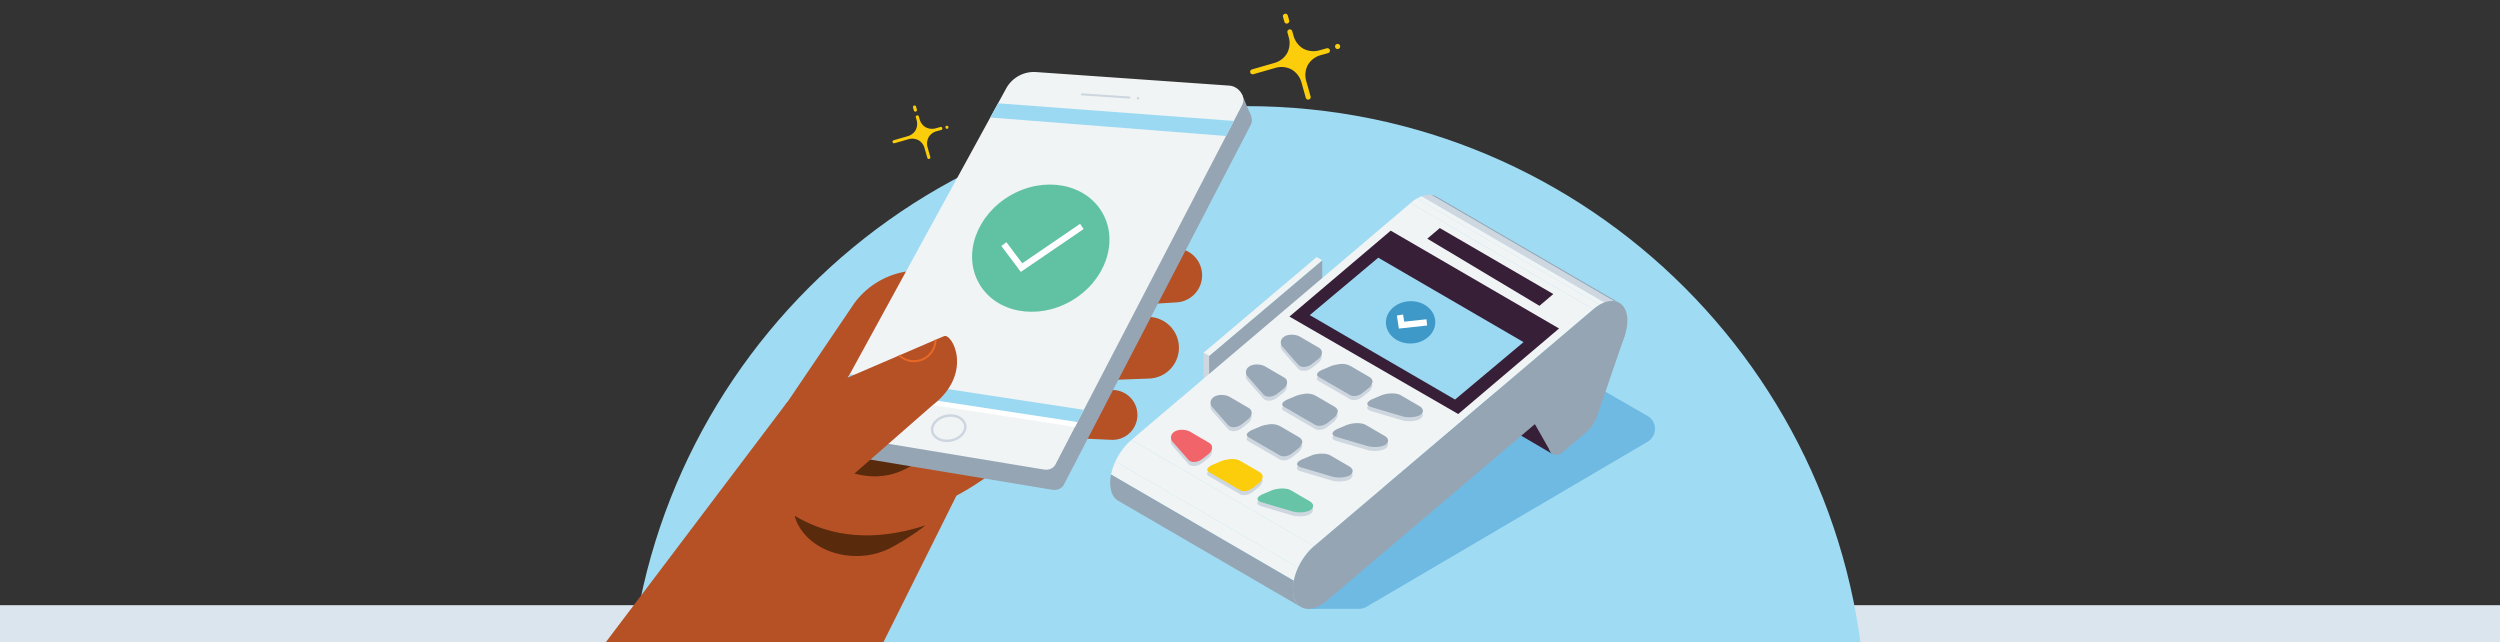 <svg xmlns="http://www.w3.org/2000/svg" xmlns:xlink="http://www.w3.org/1999/xlink" viewBox="0 0 1650 423.86"><rect x="0" y="0" width="1650" height="423.86" fill="#333333" stroke="none"/><defs><style>.cls-1,.cls-10,.cls-12,.cls-17,.cls-18{fill:none;}.cls-2{isolation:isolate;}.cls-3{fill:#dae5ed;}.cls-4{fill:#9fdbf3;}.cls-5{fill:#95a5b4;}.cls-6{fill:#b65125;}.cls-7{fill:#5a2a0d;}.cls-8{fill:#e76824;}.cls-9{fill:#f1f4f5;}.cls-10,.cls-12{stroke:#cdd6df;}.cls-10{stroke-linecap:round;stroke-linejoin:round;stroke-width:1.38px;}.cls-11{fill:#cdd6df;}.cls-12,.cls-17,.cls-18{stroke-miterlimit:10;}.cls-12{stroke-width:1.65px;}.cls-13{clip-path:url(#clip-path);}.cls-14{fill:#9bd9f2;}.cls-15{fill:#fff;}.cls-16{fill:#61c2a3;}.cls-17{stroke:#fff;stroke-width:4.15px;}.cls-18{stroke:#e86824;stroke-width:1.33px;}.cls-19{fill:#fccd0b;}.cls-20{fill:#2b8aca;opacity:0.41;}.cls-20,.cls-22{mix-blend-mode:multiply;}.cls-21{fill:#371f38;}.cls-23{fill:#ced7e0;}.cls-24{fill:#98a8b7;}.cls-25{fill:#f1646a;}.cls-26{fill:#68c4a6;}.cls-27{fill:#3e99c8;}</style><clipPath id="clip-path"><path class="cls-1" d="M664.08,58.36,610.5,156.27,545.44,275.15a7.71,7.71,0,0,0,.25,6.53,10.53,10.53,0,0,0,7.63,5.77l135.59,22.43c3.57.6,6.77-1,8-3.95L820.1,68.73c2.15-5.18-2.5-11.71-8.7-12.22L683.85,47.56c-.49,0-1-.05-1.47-.05a20.88,20.88,0,0,0-18.3,10.85"/></clipPath></defs><g class="cls-2"><g id="Layer_1" data-name="Layer 1"><rect class="cls-3" y="399.42" width="1650" height="24.44"/><path class="cls-4" d="M414.23,478.71c0-225.7,183-408.66,408.65-408.66s408.66,183,408.66,408.66Z"/><polygon class="cls-5" points="872.65 171.79 797.98 234.95 798.1 274.82 872.76 211.67 872.65 171.79"/><g id="Hand_with_Receipt" data-name="Hand with Receipt"><path class="cls-6" d="M377.34,578.19h0c28.23,13.7,119.33,9.93,136.84-16.12l122-244.84-116.48-52L352.63,486.32a63,63,0,0,0,24.71,91.87"/><path class="cls-6" d="M720.84,166,496.18,300.09l67.44-99.64a52.86,52.86,0,0,1,37.2-21.6Z"/><path class="cls-6" d="M750.66,272.85a16.45,16.45,0,0,1-17.16,17.44l-65.45-2.93c-10.34-.15-19.17-7.65-19.73-16.78s7.37-16.4,17.71-16.26L735,257.41A16.44,16.44,0,0,1,750.66,272.85Z"/><path class="cls-6" d="M793.37,180.85a17.88,17.88,0,0,1-16.75,18.71l-67.31,4.19c-10.48.86-20.39-6.31-22.14-16s5.33-18.27,15.8-19.12l71.35-4.75A17.87,17.87,0,0,1,793.37,180.85Z"/><path class="cls-6" d="M778.07,228.64a20.36,20.36,0,0,1-19.59,21.2L682,252.66a19.7,19.7,0,0,1-20.89-19.06A20.74,20.74,0,0,1,680.28,212l76.7-2.84A20.36,20.36,0,0,1,778.07,228.64Z"/><path class="cls-6" d="M696.81,284.93,658,310c-17.51,12.78-46.22,31.27-63.32,25.39l-78.93-25.27,57-102.54Z"/><path class="cls-7" d="M638.13,278.64S613.35,303,594.65,310.9c-21.82,9.31-41.94-2.91-41.94-2.91s6.49-5.59,10.09-8.82l27.39-24.37Z"/><path class="cls-8" d="M657.19,173.16,685.39,163a14.57,14.57,0,0,1,9.86,27.42l-48.86,18.27Z"/><path class="cls-7" d="M610.92,346.7a168.21,168.21,0,0,1-22.13,14.4c-22,12-51.91,4.95-62.26-15.2a21.32,21.32,0,0,1-1.6-3.9l-.46-1.62q37.26,22.23,86.45,6.32"/><path class="cls-5" d="M684.08,58.75,817,69.82c6.2.52,10.85,7.05,8.69,12.22L702.48,319.24c-1.24,3-4.44,4.55-8,4L558.88,300.76c-6-1-10.1-7.38-7.88-12.3L676.88,62.63a7,7,0,0,1,7.2-3.88"/><polygon class="cls-5" points="825.38 75.81 819.8 62.46 809.38 64.66 815.34 81.75 825.38 75.81"/><path class="cls-5" d="M551.17,294.8l-5.48-13.12,5.75-1.65s12.88,17.87,12.4,17.79-12.67-3-12.67-3"/><path class="cls-9" d="M811.4,56.51c6.2.51,10.85,7,8.7,12.22L696.92,305.93c-1.24,3-4.44,4.55-8,3.95L553.32,287.45a10.53,10.53,0,0,1-7.63-5.77,7.74,7.74,0,0,1-.25-6.53L664.08,58.36a20.89,20.89,0,0,1,19.77-10.8Z"/><line class="cls-10" x1="714.02" y1="62.27" x2="745.46" y2="64.37"/><path class="cls-11" d="M751.93,64.92a.84.84,0,1,0-.87.81.84.84,0,0,0,.87-.81"/><path class="cls-12" d="M637,280.53c.85,4.48-3.32,9-9.31,10.17s-11.54-1.57-12.39-6.05,3.31-9,9.31-10.17S636.11,276.05,637,280.53Z"/><g class="cls-13"><polygon class="cls-14" points="652.14 67.68 818.6 80.13 816.56 90.33 730.89 83.62 643.87 76.8 652.14 67.68"/><polygon class="cls-14" points="549.55 245.21 722.61 271.6 719.2 280.39 542.09 253.43 549.55 245.21"/><polygon class="cls-15" points="548.35 253.74 721.41 280.13 718.98 283.26 544.4 256.33 548.35 253.74"/></g><path class="cls-16" d="M666.81,129c22.44-13,49.63-7.88,60.73,11.35s1.9,45.31-20.54,58.26-49.62,7.88-60.72-11.35S644.37,142,666.81,129"/><polyline class="cls-17" points="662.56 161.09 674.21 176.62 714.02 149.44"/><path class="cls-6" d="M615.31,267.59l-80.88,70.77,1.71-79.11,86.7-37.31c5.18-3,20.44,24.17-7.53,45.65"/><path class="cls-18" d="M593.44,234.52a14.25,14.25,0,0,0,24-10.3"/></g><path class="cls-19" d="M849.7,15.53a1.63,1.63,0,0,1-2-1.14l-.89-3.15a1.65,1.65,0,1,1,3.17-.9l.89,3.16a1.65,1.65,0,0,1-1.14,2"/><path class="cls-19" d="M875.63,31.86,871,33.16a14.21,14.21,0,0,1-10.75-1l-.12-.06a14.19,14.19,0,0,1-6.44-8.67l-.78-2.73a1.65,1.65,0,1,0-3.17.89l.77,2.74a14.26,14.26,0,0,1-1,10.75l-.07.12a14.23,14.23,0,0,1-8.66,6.44L826.2,45.84a1.65,1.65,0,0,0,.89,3.17l14.57-4.17a14.26,14.26,0,0,1,10.75,1l.12.07A14.23,14.23,0,0,1,859,54.54l2.81,10a1.65,1.65,0,0,0,3.18-.89l-2.82-10a14.26,14.26,0,0,1,1-10.75l.07-.12a14.23,14.23,0,0,1,8.66-6.44l4.67-1.3a1.65,1.65,0,0,0-.88-3.18"/><path class="cls-19" d="M884.44,30.19a1.69,1.69,0,1,1-2.1-1.14,1.68,1.68,0,0,1,2.1,1.14"/><path class="cls-19" d="M604.42,73.64a1,1,0,0,1-1.27-.71l-.55-2a1,1,0,0,1,2-.56l.55,2a1,1,0,0,1-.71,1.27"/><path class="cls-19" d="M620.61,83.84l-2.91.81A8.9,8.9,0,0,1,611,84l-.07,0a8.84,8.84,0,0,1-4-5.41l-.49-1.71a1,1,0,0,0-2,.56l.49,1.71a8.88,8.88,0,0,1-.61,6.71l0,.08a8.88,8.88,0,0,1-5.41,4l-9.1,2.61a1,1,0,0,0-.71,1.27,1,1,0,0,0,1.27.71l9.09-2.61a8.88,8.88,0,0,1,6.71.61l.08,0a8.88,8.88,0,0,1,4,5.41l1.76,6.23a1,1,0,1,0,2-.56l-1.76-6.23a8.88,8.88,0,0,1,.61-6.71l0-.08a8.88,8.88,0,0,1,5.41-4l2.91-.81a1,1,0,0,0,.71-1.27,1,1,0,0,0-1.26-.71"/><path class="cls-19" d="M625.93,83.7a1.06,1.06,0,0,1-.71,1.31,1.05,1.05,0,0,1-.6-2,1.06,1.06,0,0,1,1.31.71"/><path class="cls-20" d="M879,401.85h17.91a9.88,9.88,0,0,0,5-1.36l185.5-108.93a9.86,9.86,0,0,0-.07-17.05l-52-29.95a9.84,9.84,0,0,0-8.4-.69l-76.89,29a9.88,9.88,0,0,0-4.59,3.55L872.88,379.33a9.67,9.67,0,0,0-1.45,3.06L858,392.77c-1.11,4,2.29,7.51,5.08,9.07C866.84,401.93,869.92,401.85,879,401.85Z"/><polygon class="cls-5" points="1025.28 252.36 1053.89 275.22 1072.77 220.12 1054.88 207.74 1025.28 252.36"/><g class="cls-2"><path class="cls-21" d="M995.18,260.7a4.18,4.18,0,0,1,0-.5v0c0-.33.07-.66.13-1a2,2,0,0,1,0-.24c0-.25.1-.5.17-.75l0-.13c0-.08,0-.16.07-.23s.12-.41.19-.61.09-.25.13-.37l.24-.61c0-.08.06-.16.1-.23a.37.37,0,0,1,.05-.11c.12-.27.25-.54.39-.8l.08-.17c.17-.31.35-.62.55-.92,0-.09.11-.17.16-.25s.29-.44.44-.65l.23-.3.45-.55.15-.18.09-.09c.25-.28.5-.55.77-.8v0q.41-.37.84-.72l.09-.08.12-.08a11.14,11.14,0,0,1,1.1-.74l22-12.68c.23-.13.45-.25.67-.35h0a8.47,8.47,0,0,1,.81-.32l.23-.07c.19-.05.38-.1.57-.13a.7.7,0,0,1,.14,0h.11l.36,0h.26c.13,0,.24,0,.36,0a1.6,1.6,0,0,1,.23,0,2.22,2.22,0,0,1,.37.09l.18,0a2.75,2.75,0,0,1,.49.23l25.59,14.87a2.84,2.84,0,0,0-.5-.23l-.18-.05a2.37,2.37,0,0,0-.36-.09l-.23,0c-.12,0-.24,0-.36,0h-.26l-.37,0-.24,0c-.19,0-.38.08-.58.13l-.22.07a7.68,7.68,0,0,0-.82.32c-.22.11-.45.22-.68.36l-22,12.68a9.62,9.62,0,0,0-1.1.74l-.22.16c-.28.23-.56.46-.83.72l0,0c-.26.25-.52.52-.77.79l-.23.28c-.16.18-.31.36-.45.55l-.23.3-.44.64c-.06.09-.12.17-.17.26-.19.3-.37.61-.54.92l-.09.17c-.13.26-.26.53-.38.79l-.15.35q-.13.3-.24.6c0,.13-.09.25-.13.38a6.17,6.17,0,0,0-.19.61c0,.12-.07.24-.11.36s-.12.5-.17.75a2,2,0,0,1-.05.24c0,.33-.1.66-.12,1s0,.37,0,.55,0,.19,0,.28a7.09,7.09,0,0,0,0,.81l1.7,18.78c0,.2,0,.4.08.6a7.81,7.81,0,0,0,.27,1.06.87.87,0,0,0,.07.17,5.33,5.33,0,0,0,.43.9l.08.13a4.71,4.71,0,0,0,.59.73l.08.07a4.12,4.12,0,0,0,.75.57h0L999.25,284.8a3.72,3.72,0,0,1-.75-.57l-.08-.07a4.14,4.14,0,0,1-.58-.73l-.09-.13a5,5,0,0,1-.43-.9l-.06-.16a7,7,0,0,1-.27-1.07l0-.06c0-.18-.05-.36-.07-.54l-1.7-18.77c0-.27,0-.54,0-.82C995.17,260.89,995.17,260.79,995.18,260.7Z"/><path class="cls-5" d="M1027.42,264.41c-4.05,2.33-7,7.85-6.63,12.25l1.7,18.78c.4,4.4,4,6.1,8.09,3.76,0,0,12.24-10.52,15.94-13.63s7.57-8.27,7.94-13.12l1.6-16.15c.37-4.85-2.64-6.91-6.68-4.57Z"/></g><g class="cls-2"><polygon class="cls-9" points="872.64 171.78 868.98 169.66 794.32 232.82 797.97 234.94 872.64 171.78"/><g class="cls-22"><polygon class="cls-23" points="797.97 234.95 794.32 232.82 794.43 272.7 798.09 274.82 797.97 234.95"/></g></g><g class="cls-2"><g class="cls-2"><g class="cls-2"><path class="cls-24" d="M1068.76,199.88l-120.62-70.1a9.16,9.16,0,0,0-3.57-1.16l120.61,70.1a8.94,8.94,0,0,1,3.58,1.16Z"/><path class="cls-23" d="M1065.18,198.72l-120.61-70.1a13.51,13.51,0,0,0-6.3.94l120.61,70.09a13.53,13.53,0,0,1,6.3-.93Z"/><path class="cls-9" d="M1058.88,199.65,938.27,129.56a20.94,20.94,0,0,0-3.08,1.47l120.61,70.1a22,22,0,0,1,3.08-1.48Z"/></g></g><g class="cls-2"><path class="cls-9" d="M1055.8,201.13,935.19,131a28.27,28.27,0,0,0-4.19,3l120.62,70.1a28.73,28.73,0,0,1,4.18-3Z"/></g><polygon class="cls-9" points="1051.62 204.11 931 134.01 746.71 290.37 867.33 360.47 1051.62 204.11"/><polygon class="cls-21" points="917.87 152.23 1028.97 216.8 962.43 273.26 851.03 208.94 917.87 152.23"/><g class="cls-2"><g class="cls-2"><path class="cls-9" d="M867.33,360.47l-120.62-70.1a41.64,41.64,0,0,0-10.54,14.18l120.62,70.09a41.6,41.6,0,0,1,10.54-14.17Z"/><path class="cls-9" d="M856.79,374.64,736.17,304.55a39.42,39.42,0,0,0-2.86,8.64l120.62,70.1a39,39,0,0,1,2.86-8.65Z"/><path class="cls-5" d="M853.93,383.29l-120.62-70.1a24.08,24.08,0,0,0-.08,10.17c.81,3.43,2.51,5.83,4.8,7.16l120.62,70.1a10.68,10.68,0,0,1-4.8-7.16,24.08,24.08,0,0,1,.08-10.17Z"/></g></g><path class="cls-5" d="M1055.8,201.13a28.73,28.73,0,0,0-4.18,3L867.33,360.47c-9.78,8.3-15.82,23.06-13.48,33,2,8.49,9.5,10.67,17.76,5.91a28.73,28.73,0,0,0,4.18-3L1060.08,240c9.78-8.3,15.82-23.07,13.48-33C1071.56,198.54,1064.06,196.36,1055.8,201.13Z"/></g><polygon class="cls-5" points="1055.09 223.94 1002.86 262.05 1022.94 297.39 1059.76 252.6 1055.09 223.94"/><g class="cls-2"><path class="cls-23" d="M847.73,224.63c-2.7,1.56-3.34,4.62-1.43,6.81l10.4,11.88c1.68,1.92,5.11,1.94,8.08.23a10.51,10.51,0,0,0,1.22-.83l3.81-3c3.2-2.51,3.42-6,.49-7.66L858,224.89C855,223.19,850.44,223.07,847.73,224.63Z"/></g><g class="cls-2"><path class="cls-23" d="M871.3,247.34c-2.44,1.41-2.84,3-1.07,4.07l20.71,12c1.84,1,4.59.8,7-.61a11.32,11.32,0,0,0,1.22-.82l3.8-3a6.81,6.81,0,0,0,2.28-2.93c1.1-1.51.49-3.42-1.78-4.73l-12.33-7.18a11.85,11.85,0,0,0-8.18-1.05,18.91,18.91,0,0,0-5.07,1.31l-5.18,2.2A13.88,13.88,0,0,0,871.3,247.34Z"/></g><g class="cls-2"><path class="cls-23" d="M904.51,266.63c-3,1.72-2.94,3.71.37,4.68l20.46,6.07c3.78,1.11,9.07.75,11.77-.81s2.51-4.23-.42-5.93l-12.33-7.17c-2.93-1.7-8.88-1.58-13.23.26l-5.2,2.2A13.45,13.45,0,0,0,904.51,266.63Z"/></g><g class="cls-2"><path class="cls-23" d="M824.76,244.29c-2.7,1.55-3.34,4.62-1.43,6.81L833.73,263c1.68,1.92,5.1,1.95,8.07.23a9.64,9.64,0,0,0,1.22-.82l3.81-3c3.2-2.51,3.42-6,.49-7.67L835,244.55C832.06,242.85,827.46,242.73,824.76,244.29Z"/></g><g class="cls-2"><path class="cls-23" d="M848.33,267c-2.45,1.41-2.84,3-1.07,4.06L868,283.11c1.84,1,4.59.8,7-.61a9.72,9.72,0,0,0,1.22-.83l3.81-3a6.67,6.67,0,0,0,2.27-2.93c1.1-1.51.49-3.41-1.77-4.73l-12.34-7.17a11.84,11.84,0,0,0-8.18-1A18.84,18.84,0,0,0,855,264.1l-5.19,2.19A12.7,12.7,0,0,0,848.33,267Z"/></g><g class="cls-2"><path class="cls-23" d="M881.53,286.29c-3,1.72-2.93,3.7.37,4.68L902.37,297c3.77,1.12,9.06.75,11.76-.81s2.51-4.22-.42-5.92l-12.33-7.17c-2.93-1.7-8.88-1.58-13.23.26l-5.19,2.2A11.93,11.93,0,0,0,881.53,286.29Z"/></g><g class="cls-2"><path class="cls-23" d="M801.38,264.41C798.67,266,798,269,800,271.22l10.39,11.88c1.68,1.92,5.11,1.94,8.08.23a9.72,9.72,0,0,0,1.22-.83l3.81-3c3.2-2.51,3.42-6,.49-7.66l-12.33-7.17C808.68,263,804.08,262.85,801.38,264.41Z"/></g><g class="cls-2"><path class="cls-23" d="M824.94,287.12c-2.44,1.41-2.84,3-1.07,4.07l20.71,12c1.85,1,4.6.8,7-.61a9.64,9.64,0,0,0,1.22-.82l3.81-3a6.7,6.7,0,0,0,2.27-2.92c1.1-1.51.49-3.42-1.77-4.74L844.81,284a11.84,11.84,0,0,0-8.18-1,18.84,18.84,0,0,0-5.06,1.31l-5.19,2.2A13.88,13.88,0,0,0,824.94,287.12Z"/></g><g class="cls-2"><path class="cls-23" d="M858.15,306.41c-3,1.72-2.94,3.71.37,4.68L879,317.16c3.77,1.11,9.06.75,11.76-.81s2.51-4.23-.41-5.93L878,303.25c-2.92-1.7-8.88-1.58-13.23.26l-5.19,2.2A13.66,13.66,0,0,0,858.15,306.41Z"/></g><g class="cls-2"><path class="cls-23" d="M775.26,287.41c-2.7,1.56-3.34,4.63-1.43,6.81l10.4,11.88c1.68,1.92,5.1,1.95,8.08.23a11.71,11.71,0,0,0,1.21-.82l3.81-3c3.2-2.52,3.42-6,.49-7.67l-12.33-7.16C782.56,286,778,285.86,775.26,287.41Z"/></g><g class="cls-2"><path class="cls-23" d="M798.83,310.13c-2.44,1.41-2.84,3-1.07,4.06l20.71,12c1.83,1,4.58.81,7-.6a10.93,10.93,0,0,0,1.22-.83l3.81-3a6.83,6.83,0,0,0,2.28-2.93c1.1-1.51.48-3.41-1.78-4.73L818.69,307a11.84,11.84,0,0,0-8.18-1.05,18.47,18.47,0,0,0-5.06,1.31l-5.19,2.19A11.91,11.91,0,0,0,798.83,310.13Z"/></g><g class="cls-2"><path class="cls-23" d="M832,329.42c-3,1.72-2.93,3.7.38,4.68l20.46,6.06c3.77,1.11,9.06.75,11.77-.81s2.5-4.22-.43-5.92l-12.33-7.17c-2.93-1.7-8.88-1.59-13.23.26l-5.19,2.19A14.66,14.66,0,0,0,832,329.42Z"/></g><polygon class="cls-14" points="1005.53 225.8 909.65 170.08 864.44 207.98 960.32 263.7 1005.53 225.8"/><polygon class="cls-21" points="950.26 150.52 1025.19 194.07 1016.04 201.84 942.01 157.52 950.26 150.52"/><g class="cls-2"><path class="cls-24" d="M847.84,222c-2.7,1.55-3.35,4.62-1.43,6.81l10.4,11.87c1.67,1.92,5.1,2,8.07.23a9.64,9.64,0,0,0,1.22-.82l3.82-3c3.19-2.51,3.41-6,.49-7.66l-12.34-7.17C855.15,220.54,850.54,220.43,847.84,222Z"/></g><g class="cls-2"><path class="cls-24" d="M871.41,244.7c-2.45,1.41-2.85,3-1.08,4.06l20.71,12c1.84,1,4.6.81,7-.6a9.72,9.72,0,0,0,1.22-.83l3.81-3a6.75,6.75,0,0,0,2.27-2.93c1.1-1.51.49-3.41-1.77-4.73l-12.34-7.17a11.84,11.84,0,0,0-8.18-1A18.84,18.84,0,0,0,878,241.8L872.84,244A12.7,12.7,0,0,0,871.41,244.7Z"/></g><g class="cls-2"><path class="cls-24" d="M904.61,264c-3,1.72-2.94,3.7.37,4.68l20.47,6.06c3.77,1.12,9.06.75,11.76-.81s2.52-4.22-.41-5.93l-12.33-7.16c-2.93-1.7-8.89-1.59-13.24.26l-5.19,2.2A11.93,11.93,0,0,0,904.61,264Z"/></g><g class="cls-2"><path class="cls-24" d="M824.86,241.64c-2.7,1.56-3.34,4.62-1.43,6.81l10.4,11.88c1.68,1.91,5.1,1.95,8.08.23a11.44,11.44,0,0,0,1.22-.83l3.8-3c3.2-2.51,3.42-6,.5-7.66l-12.34-7.17C832.16,240.2,827.56,240.08,824.86,241.64Z"/></g><g class="cls-2"><path class="cls-24" d="M848.43,264.35c-2.44,1.41-2.84,3-1.07,4.07l20.7,12c1.85,1,4.6.81,7.05-.61a11.44,11.44,0,0,0,1.22-.83l3.8-3a6.89,6.89,0,0,0,2.28-2.93c1.1-1.52.48-3.41-1.78-4.73l-12.34-7.17a11.76,11.76,0,0,0-8.17-1.06,19.19,19.19,0,0,0-5.07,1.31l-5.19,2.2A12.73,12.73,0,0,0,848.43,264.35Z"/></g><g class="cls-2"><path class="cls-24" d="M881.64,283.64c-3,1.72-2.94,3.7.37,4.68l20.46,6.06c3.78,1.12,9.07.76,11.77-.8s2.51-4.23-.42-5.93l-12.34-7.16c-2.92-1.71-8.88-1.59-13.23.25l-5.19,2.2A13.45,13.45,0,0,0,881.64,283.64Z"/></g><g class="cls-2"><path class="cls-24" d="M801.48,261.77c-2.7,1.56-3.34,4.62-1.43,6.81l10.4,11.87c1.68,1.92,5.1,1.95,8.08.23a10.31,10.31,0,0,0,1.21-.82l3.82-3c3.2-2.51,3.42-6,.49-7.66L811.72,262C808.79,260.32,804.18,260.21,801.48,261.77Z"/></g><g class="cls-2"><path class="cls-24" d="M825.05,284.48c-2.45,1.41-2.84,3-1.07,4.06l20.7,12c1.85,1,4.6.81,7-.6a9.72,9.72,0,0,0,1.22-.83l3.82-3a6.7,6.7,0,0,0,2.26-2.93c1.1-1.51.5-3.41-1.77-4.73l-12.33-7.17a11.87,11.87,0,0,0-8.19-1.05,18.75,18.75,0,0,0-5.05,1.3l-5.2,2.2A13.61,13.61,0,0,0,825.05,284.48Z"/></g><g class="cls-2"><path class="cls-24" d="M858.25,303.77c-3,1.72-2.93,3.7.38,4.68l20.46,6.06c3.77,1.12,9.06.75,11.76-.81s2.52-4.22-.41-5.93l-12.33-7.16c-2.93-1.7-8.89-1.59-13.23.26l-5.2,2.2A12.73,12.73,0,0,0,858.25,303.77Z"/></g><g class="cls-2"><path class="cls-25" d="M775.37,284.77c-2.71,1.56-3.35,4.62-1.44,6.81l10.4,11.87c1.68,1.92,5.1,1.95,8.08.23a10.41,10.41,0,0,0,1.22-.82l3.81-3c3.19-2.51,3.42-6,.49-7.66L785.6,285C782.67,283.33,778.06,283.21,775.37,284.77Z"/></g><g class="cls-2"><path class="cls-19" d="M798.93,307.48c-2.44,1.41-2.84,3-1.07,4.06l20.71,12c1.84,1,4.59.81,7-.6a11.44,11.44,0,0,0,1.22-.83l3.8-3a6.73,6.73,0,0,0,2.28-2.92c1.1-1.52.48-3.41-1.78-4.74l-12.34-7.17a11.81,11.81,0,0,0-8.17-1.05,19,19,0,0,0-5.06,1.31l-5.19,2.2A12.12,12.12,0,0,0,798.93,307.48Z"/></g><g class="cls-2"><path class="cls-26" d="M832.14,326.77c-3,1.72-2.94,3.7.37,4.68L853,337.51c3.77,1.12,9.06.76,11.76-.8s2.51-4.23-.42-5.93L852,323.61c-2.93-1.7-8.89-1.58-13.24.26l-5.18,2.2A12.75,12.75,0,0,0,832.14,326.77Z"/></g><path class="cls-27" d="M930.55,198.78c9-.29,16.5,5.73,16.75,13.44s-6.85,14.2-15.85,14.49S915,221,914.7,213.27s6.85-14.2,15.85-14.49"/><polyline class="cls-17" points="923.99 207.91 925.01 214.58 941.67 212.78"/></g></g></svg>